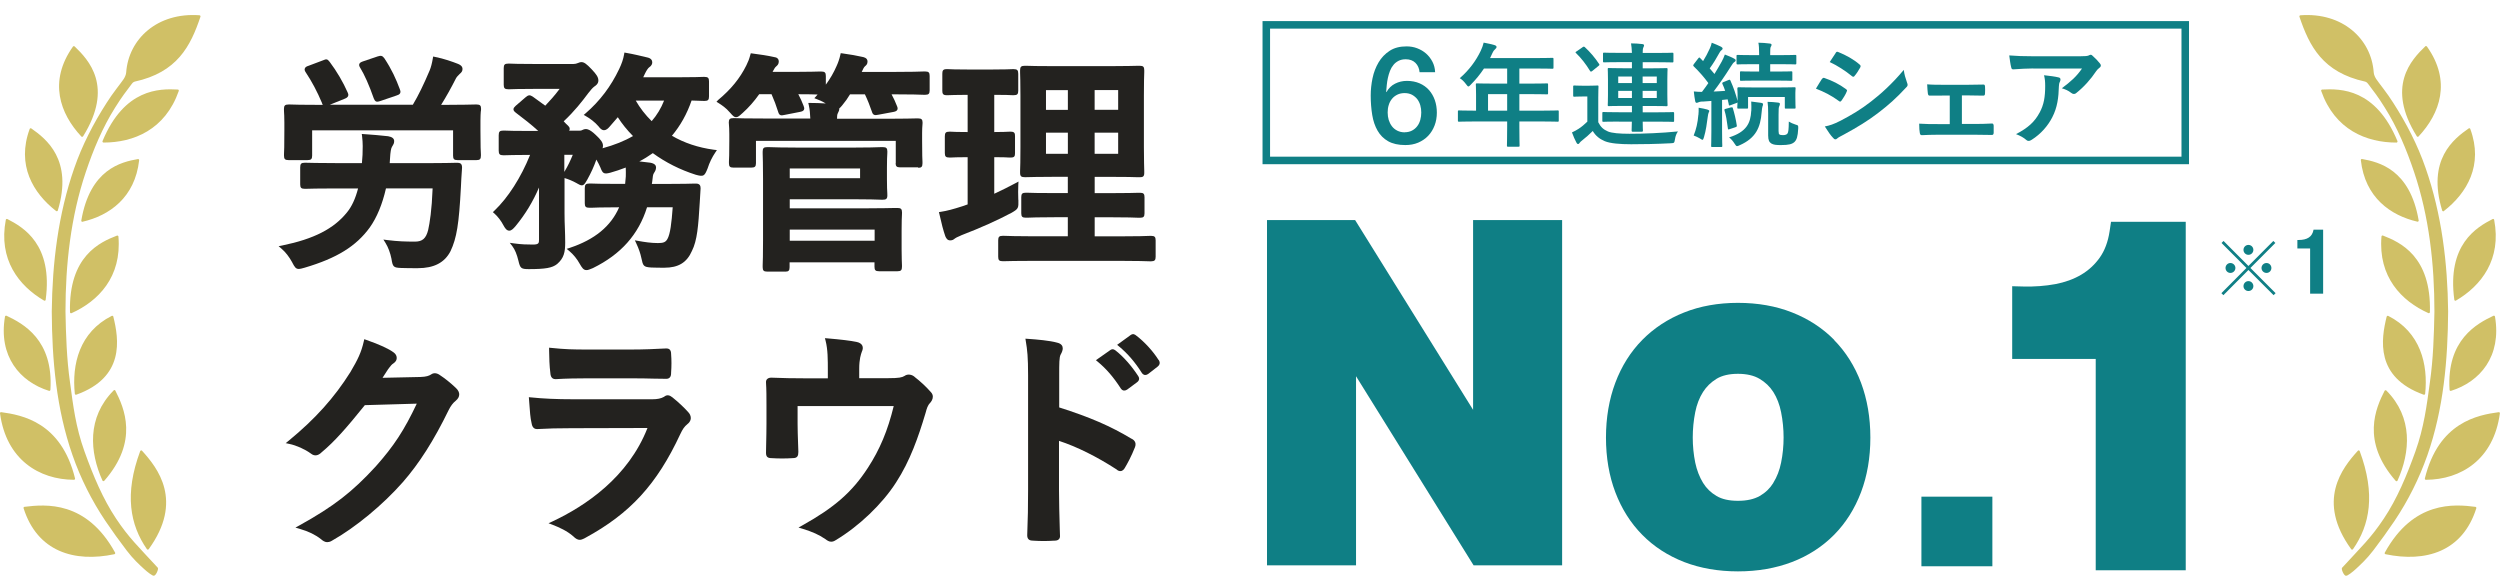 <svg width="332" height="78" viewBox="0 0 332 78" fill="none" xmlns="http://www.w3.org/2000/svg">
<g clip-path="url(#clip0_14248_56808)">
<path d="M290.701 21.806H167.664V2.801H290.701V21.806ZM168.664 20.806H289.701V3.801H168.664V20.806Z" fill="#0F7F85"/>
<path d="M188.523 9.601C188.473 9.081 188.293 8.671 187.973 8.351C187.653 8.031 187.223 7.871 186.683 7.871C186.313 7.871 185.992 7.941 185.722 8.081C185.452 8.221 185.222 8.401 185.042 8.631C184.852 8.861 184.702 9.121 184.592 9.411C184.482 9.701 184.382 10.011 184.312 10.341C184.242 10.662 184.192 10.982 184.162 11.302C184.132 11.622 184.102 11.922 184.082 12.192L184.122 12.232C184.402 11.732 184.782 11.352 185.262 11.112C185.752 10.862 186.273 10.742 186.843 10.742C187.463 10.742 188.023 10.852 188.513 11.062C189.003 11.272 189.423 11.572 189.764 11.952C190.104 12.332 190.364 12.782 190.544 13.292C190.724 13.812 190.814 14.363 190.814 14.963C190.814 15.563 190.714 16.143 190.514 16.663C190.314 17.183 190.034 17.644 189.664 18.034C189.293 18.424 188.843 18.724 188.333 18.944C187.813 19.164 187.243 19.264 186.623 19.264C185.702 19.264 184.942 19.094 184.342 18.754C183.742 18.414 183.282 17.944 182.942 17.354C182.601 16.763 182.361 16.063 182.231 15.263C182.101 14.463 182.031 13.602 182.031 12.682C182.031 11.922 182.111 11.162 182.271 10.391C182.431 9.621 182.701 8.921 183.072 8.291C183.442 7.661 183.932 7.15 184.542 6.75C185.152 6.35 185.892 6.16 186.783 6.16C187.283 6.16 187.763 6.24 188.203 6.41C188.643 6.58 189.043 6.81 189.383 7.11C189.724 7.411 190.004 7.771 190.224 8.191C190.444 8.611 190.564 9.081 190.584 9.591H188.533L188.523 9.601ZM186.543 17.564C186.913 17.564 187.243 17.484 187.513 17.343C187.793 17.194 188.023 17.003 188.203 16.763C188.393 16.523 188.523 16.243 188.613 15.923C188.703 15.603 188.743 15.283 188.743 14.943C188.743 14.603 188.703 14.283 188.613 13.973C188.523 13.662 188.383 13.392 188.203 13.152C188.013 12.922 187.783 12.732 187.513 12.582C187.233 12.442 186.913 12.362 186.543 12.362C186.172 12.362 185.842 12.432 185.562 12.572C185.282 12.712 185.042 12.892 184.852 13.132C184.662 13.362 184.512 13.642 184.422 13.953C184.322 14.263 184.282 14.593 184.282 14.943C184.282 15.293 184.332 15.623 184.422 15.933C184.522 16.243 184.662 16.523 184.852 16.773C185.042 17.023 185.282 17.213 185.562 17.354C185.842 17.494 186.172 17.574 186.543 17.574V17.564Z" fill="#0F7F85"/>
<path d="M195.66 16.133C194.34 16.133 193.869 16.163 193.779 16.163C193.629 16.163 193.609 16.153 193.609 15.993V14.813C193.609 14.673 193.629 14.663 193.779 14.663C193.869 14.663 194.34 14.693 195.66 14.693H196.02V12.592C196.02 11.742 195.99 11.332 195.99 11.242C195.99 11.092 196 11.072 196.17 11.072C196.26 11.072 196.77 11.102 198.231 11.102H200.151V9.101H197.07C196.57 9.851 195.99 10.572 195.32 11.242C195.17 11.412 195.08 11.482 195 11.482C194.92 11.482 194.85 11.392 194.7 11.192C194.41 10.802 194.15 10.562 193.859 10.382C195.11 9.301 196.02 8.051 196.64 6.75C196.82 6.37 196.95 6.01 197.03 5.66C197.571 5.76 198.071 5.87 198.471 5.99C198.651 6.05 198.741 6.12 198.741 6.24C198.741 6.36 198.661 6.42 198.561 6.53C198.441 6.63 198.331 6.75 198.181 7.071L197.881 7.711H204.083C205.543 7.711 206.043 7.681 206.133 7.681C206.283 7.681 206.303 7.701 206.303 7.851V8.961C206.303 9.111 206.293 9.131 206.133 9.131C206.043 9.131 205.533 9.101 204.083 9.101H201.772V11.102H203.382C204.853 11.102 205.343 11.072 205.433 11.072C205.563 11.072 205.583 11.092 205.583 11.242V12.362C205.583 12.512 205.563 12.532 205.433 12.532C205.343 12.532 204.853 12.502 203.382 12.502H201.772V14.693H204.953C206.273 14.693 206.733 14.663 206.833 14.663C206.983 14.663 207.003 14.673 207.003 14.813V15.993C207.003 16.143 206.983 16.163 206.833 16.163C206.743 16.163 206.273 16.133 204.953 16.133H201.772V16.873C201.772 18.454 201.802 19.244 201.802 19.314C201.802 19.464 201.792 19.484 201.632 19.484H200.301C200.131 19.484 200.121 19.474 200.121 19.314C200.121 19.224 200.151 18.444 200.151 16.873V16.133H195.66ZM200.151 14.693V12.502H197.611V14.693H200.151Z" fill="#0F7F85"/>
<path d="M212.249 16.235C212.579 16.875 212.919 17.195 213.549 17.465C214.059 17.675 215.08 17.765 216.38 17.765C218.311 17.765 220.591 17.675 222.832 17.455C222.622 17.745 222.492 18.095 222.432 18.516C222.342 18.996 222.352 18.996 221.872 19.026C219.941 19.126 218.141 19.156 216.62 19.156C215.1 19.156 213.829 19.046 213.109 18.746C212.419 18.456 211.889 18.025 211.519 17.395C211.058 17.855 210.638 18.226 210.098 18.656C209.948 18.766 209.848 18.866 209.768 18.976C209.728 19.046 209.668 19.126 209.558 19.126C209.468 19.126 209.388 19.026 209.338 18.916C209.128 18.526 208.958 18.125 208.758 17.585C209.138 17.405 209.358 17.285 209.638 17.105C210.028 16.855 210.418 16.525 210.798 16.155V12.814H210.168C209.388 12.814 209.178 12.844 209.098 12.844C208.928 12.844 208.918 12.824 208.918 12.664V11.524C208.918 11.373 208.928 11.353 209.098 11.353C209.178 11.353 209.388 11.383 210.168 11.383H211.018C211.799 11.383 212.039 11.353 212.119 11.353C212.269 11.353 212.279 11.363 212.279 11.524C212.279 11.614 212.249 12.044 212.249 12.984V16.235ZM210.148 6.272C210.318 6.172 210.358 6.172 210.468 6.262C211.159 6.902 211.799 7.642 212.359 8.493C212.439 8.613 212.419 8.643 212.269 8.763L211.459 9.423C211.379 9.483 211.319 9.513 211.279 9.513C211.239 9.513 211.189 9.483 211.149 9.403C210.598 8.503 209.988 7.722 209.308 7.062C209.188 6.962 209.198 6.912 209.388 6.812L210.168 6.272H210.148ZM215.02 16.145C213.559 16.145 213.059 16.175 212.969 16.175C212.799 16.175 212.789 16.165 212.789 16.005V15.044C212.789 14.895 212.799 14.874 212.969 14.874C213.059 14.874 213.569 14.905 215.02 14.905H216.72V14.064H215.64C214.259 14.064 213.759 14.094 213.659 14.094C213.519 14.094 213.509 14.074 213.509 13.924C213.509 13.834 213.539 13.464 213.539 12.574V10.563C213.539 9.683 213.509 9.303 213.509 9.213C213.509 9.043 213.519 9.033 213.659 9.033C213.759 9.033 214.259 9.063 215.64 9.063H216.72V8.252H215.09C213.629 8.252 213.139 8.282 213.049 8.282C212.899 8.282 212.879 8.262 212.879 8.112V7.162C212.879 7.012 212.889 6.992 213.049 6.992C213.139 6.992 213.629 7.022 215.09 7.022H216.72C216.7 6.482 216.66 6.142 216.6 5.762C217.15 5.762 217.57 5.792 218.091 5.852C218.241 5.862 218.331 5.932 218.331 6.022C218.331 6.102 218.291 6.192 218.241 6.292C218.161 6.462 218.151 6.702 218.151 7.032H220.011C221.462 7.032 221.972 7.002 222.062 7.002C222.212 7.002 222.232 7.012 222.232 7.172V8.122C222.232 8.272 222.212 8.292 222.062 8.292C221.972 8.292 221.462 8.262 220.011 8.262H218.151V9.073H219.321C220.701 9.073 221.182 9.043 221.282 9.043C221.432 9.043 221.452 9.053 221.452 9.223C221.452 9.313 221.422 9.683 221.422 10.573V12.584C221.422 13.474 221.452 13.844 221.452 13.934C221.452 14.084 221.442 14.104 221.282 14.104C221.182 14.104 220.701 14.074 219.321 14.074H218.151V14.915H220.081C221.552 14.915 222.062 14.884 222.152 14.884C222.302 14.884 222.322 14.905 222.322 15.055V16.015C222.322 16.165 222.312 16.185 222.152 16.185C222.062 16.185 221.552 16.155 220.081 16.155H218.151C218.151 16.935 218.181 17.245 218.181 17.325C218.181 17.455 218.151 17.495 218.011 17.495H216.85C216.72 17.495 216.68 17.465 216.68 17.325C216.68 17.245 216.69 16.935 216.71 16.155H215.01L215.02 16.145ZM216.72 11.033V10.163H214.9V11.033H216.72ZM216.72 13.014V12.064H214.9V13.014H216.72ZM218.141 10.163V11.033H220.021V10.163H218.141ZM220.021 12.064H218.141V13.014H220.021V12.064Z" fill="#0F7F85"/>
<path d="M226.1 13.474C225.85 13.484 225.65 13.534 225.53 13.594C225.44 13.634 225.39 13.654 225.3 13.654C225.199 13.654 225.149 13.564 225.119 13.414C225.039 13.024 224.989 12.624 224.939 12.144C225.34 12.184 225.66 12.204 226.02 12.204C226.32 11.814 226.6 11.424 226.87 11.034C226.3 10.253 225.64 9.503 224.939 8.823C224.879 8.763 224.859 8.723 224.859 8.693C224.859 8.633 224.899 8.583 224.959 8.493L225.52 7.763C225.64 7.612 225.69 7.592 225.79 7.722L226.17 8.113C226.49 7.602 226.8 7.022 227.05 6.462C227.19 6.162 227.25 5.972 227.32 5.672C227.75 5.842 228.2 6.022 228.57 6.212C228.701 6.292 228.761 6.362 228.761 6.452C228.761 6.542 228.701 6.602 228.631 6.652C228.51 6.732 228.45 6.822 228.34 7.012C227.91 7.793 227.55 8.393 227.05 9.083L227.68 9.823C228.01 9.283 228.33 8.743 228.641 8.183C228.811 7.873 228.941 7.582 229.061 7.242C229.471 7.412 229.951 7.582 230.311 7.793C230.451 7.873 230.491 7.913 230.491 8.003C230.491 8.113 230.451 8.173 230.321 8.243C230.171 8.343 230.081 8.483 229.861 8.823C229.081 10.073 228.27 11.223 227.57 12.154C228.06 12.134 228.57 12.114 229.101 12.064C229.001 11.754 228.881 11.454 228.741 11.153C228.681 11.014 228.711 10.973 228.891 10.893L229.581 10.613C229.681 10.573 229.751 10.573 229.801 10.703C230.211 11.604 230.511 12.494 230.751 13.414V12.514C230.751 12.114 230.721 11.904 230.721 11.824C230.721 11.674 230.731 11.584 230.901 11.584C230.991 11.584 231.471 11.614 232.842 11.614H236.323C237.703 11.614 238.183 11.584 238.283 11.584C238.433 11.584 238.453 11.594 238.453 11.754C238.453 11.844 238.423 12.044 238.423 12.354V12.884C238.423 13.974 238.453 14.154 238.453 14.255C238.453 14.405 238.443 14.425 238.283 14.425H237.193C237.023 14.425 237.023 14.405 237.023 14.255V12.884H232.142V14.255C232.142 14.405 232.132 14.425 231.972 14.425H230.891C230.721 14.425 230.711 14.405 230.711 14.255C230.711 14.174 230.721 14.054 230.741 13.594C230.711 13.634 230.651 13.674 230.561 13.694L229.831 13.964C229.621 14.044 229.591 14.044 229.581 13.854L229.431 13.194C229.181 13.224 228.931 13.254 228.691 13.274V17.395C228.691 18.776 228.721 19.286 228.721 19.356C228.721 19.506 228.711 19.526 228.55 19.526H227.41C227.26 19.526 227.24 19.516 227.24 19.356C227.24 19.266 227.27 18.776 227.27 17.395V13.404L226.08 13.494L226.1 13.474ZM225.55 15.265C225.58 14.935 225.59 14.665 225.58 14.305C226.03 14.384 226.43 14.454 226.73 14.544C226.91 14.605 226.99 14.665 226.99 14.725C226.99 14.815 226.97 14.865 226.91 14.955C226.87 15.035 226.82 15.255 226.79 15.505C226.68 16.335 226.55 17.345 226.29 18.206C226.21 18.446 226.18 18.566 226.09 18.566C226.02 18.566 225.91 18.496 225.75 18.386C225.55 18.266 225.119 18.056 224.919 17.996C225.249 17.205 225.46 16.285 225.54 15.265H225.55ZM229.871 14.274C230.051 14.235 230.081 14.235 230.121 14.374C230.301 14.935 230.541 15.915 230.641 16.625C230.661 16.775 230.671 16.825 230.461 16.895L229.711 17.145C229.501 17.215 229.471 17.205 229.461 17.035C229.341 16.105 229.211 15.285 229.021 14.695C228.981 14.544 228.991 14.495 229.171 14.454L229.861 14.264L229.871 14.274ZM232.572 14.735C232.572 14.345 232.602 13.954 232.562 13.484C233.022 13.544 233.462 13.594 233.862 13.654C234.042 13.684 234.132 13.734 234.132 13.834C234.132 13.954 234.102 14.044 234.052 14.154C234.022 14.255 233.972 14.534 233.942 14.935C233.792 16.915 233.182 18.336 231.031 19.286C230.861 19.366 230.761 19.406 230.681 19.406C230.561 19.406 230.501 19.296 230.351 19.076C230.141 18.746 229.921 18.476 229.621 18.246C231.931 17.525 232.482 16.355 232.562 14.735H232.572ZM233.062 10.703C231.741 10.703 231.311 10.733 231.221 10.733C231.091 10.733 231.071 10.723 231.071 10.563V9.643C231.071 9.493 231.091 9.473 231.221 9.473C231.311 9.473 231.741 9.503 233.062 9.503H233.612V8.523H232.732C231.341 8.523 230.871 8.553 230.781 8.553C230.631 8.553 230.611 8.543 230.611 8.383V7.442C230.611 7.302 230.631 7.292 230.781 7.292C230.871 7.292 231.341 7.322 232.732 7.322H233.612V7.212C233.612 6.492 233.582 5.952 233.512 5.672C234.062 5.682 234.502 5.712 235.022 5.782C235.172 5.792 235.263 5.872 235.263 5.932C235.263 6.052 235.222 6.142 235.152 6.232C235.092 6.372 235.082 6.532 235.082 7.072V7.322H236.433C237.813 7.322 238.293 7.292 238.383 7.292C238.533 7.292 238.554 7.302 238.554 7.442V8.383C238.554 8.533 238.533 8.553 238.383 8.553C238.293 8.553 237.813 8.523 236.433 8.523H235.082V9.503H236.013C237.313 9.503 237.763 9.473 237.853 9.473C238.003 9.473 238.023 9.483 238.023 9.643V10.563C238.023 10.713 238.013 10.733 237.853 10.733C237.763 10.733 237.313 10.703 236.013 10.703H233.052H233.062ZM236.203 17.465C236.203 17.695 236.223 17.796 236.313 17.855C236.403 17.916 236.533 17.946 236.793 17.946C237.093 17.946 237.293 17.855 237.373 17.735C237.493 17.566 237.543 17.235 237.553 16.145C237.793 16.295 238.133 16.445 238.423 16.535C238.834 16.655 238.814 16.665 238.804 17.065C238.744 18.176 238.594 18.576 238.293 18.866C237.983 19.136 237.573 19.266 236.503 19.266C235.893 19.266 235.533 19.236 235.232 19.056C234.962 18.886 234.812 18.626 234.812 17.996V15.035C234.812 14.364 234.792 13.944 234.732 13.524C235.232 13.534 235.653 13.564 236.123 13.624C236.293 13.644 236.373 13.704 236.373 13.794C236.373 13.924 236.333 13.994 236.273 14.134C236.213 14.305 236.193 14.425 236.193 15.255V17.465H236.203Z" fill="#0F7F85"/>
<path d="M241.956 10.491C242.026 10.391 242.107 10.311 242.237 10.341C243.357 10.721 244.267 11.191 245.117 11.812C245.227 11.892 245.287 11.942 245.287 12.032C245.287 12.072 245.257 12.142 245.227 12.202C245.057 12.612 244.807 12.992 244.567 13.342C244.487 13.432 244.437 13.492 244.367 13.492C244.297 13.492 244.267 13.462 244.187 13.402C243.227 12.692 242.257 12.202 241.156 11.772C241.536 11.171 241.766 10.731 241.946 10.491H241.956ZM244.387 16.053C245.808 15.303 247.038 14.603 248.498 13.462C249.699 12.542 251.309 11.111 252.82 9.281C252.91 9.941 253.03 10.321 253.25 10.961C253.29 11.072 253.33 11.162 253.33 11.252C253.33 11.372 253.29 11.472 253.16 11.592C251.769 13.092 250.819 13.922 249.349 15.053C248.048 16.043 246.648 16.903 244.857 17.874C244.497 18.074 244.137 18.234 243.987 18.384C243.897 18.474 243.817 18.504 243.747 18.504C243.637 18.504 243.537 18.444 243.447 18.324C243.127 18.004 242.727 17.423 242.337 16.793C242.967 16.673 243.497 16.503 244.377 16.053H244.387ZM243.767 7.04C243.877 6.86 243.967 6.83 244.147 6.92C245.107 7.31 246.148 7.861 246.968 8.581C247.058 8.641 247.088 8.721 247.088 8.781C247.088 8.841 247.068 8.901 247.028 8.981C246.818 9.361 246.518 9.831 246.268 10.101C246.228 10.181 246.158 10.191 246.118 10.191C246.038 10.191 245.968 10.151 245.898 10.081C245.117 9.441 243.947 8.671 242.987 8.241C243.237 7.851 243.527 7.43 243.777 7.04H243.767Z" fill="#0F7F85"/>
<path d="M260.539 16.461H262.129C262.89 16.461 263.73 16.451 264.55 16.401C264.68 16.401 264.74 16.491 264.76 16.691C264.77 17.001 264.77 17.331 264.76 17.651C264.74 17.841 264.68 17.931 264.51 17.921C263.73 17.921 262.84 17.891 262.149 17.891H257.438C256.538 17.891 255.867 17.921 255.227 17.951C255.047 17.951 254.977 17.861 254.947 17.631C254.907 17.391 254.867 17.031 254.867 16.421C255.737 16.481 256.468 16.481 257.428 16.481H258.928V12.69H258.098C257.488 12.69 256.948 12.69 256.258 12.7C256.128 12.71 256.048 12.62 256.018 12.4C255.978 12.149 255.958 11.739 255.928 11.199C256.578 11.259 257.368 11.259 258.008 11.259H261.339C262.009 11.259 262.71 11.229 263.37 11.229C263.55 11.209 263.59 11.309 263.61 11.479C263.63 11.779 263.63 12.11 263.61 12.41C263.6 12.65 263.54 12.71 263.31 12.7C262.73 12.7 261.979 12.67 261.359 12.67H260.539V16.461Z" fill="#0F7F85"/>
<path d="M270.029 9.09C269.169 9.09 268.259 9.15 267.368 9.21C267.188 9.22 267.128 9.12 267.098 8.98C266.978 8.56 266.888 7.81 266.828 7.36C267.848 7.44 268.669 7.47 269.869 7.47H276.301C276.931 7.47 277.181 7.44 277.341 7.38C277.421 7.35 277.551 7.27 277.631 7.27C277.751 7.27 277.871 7.36 277.971 7.48C278.302 7.77 278.592 8.08 278.872 8.43C278.952 8.52 278.992 8.61 278.992 8.7C278.992 8.82 278.912 8.93 278.782 9.02C278.612 9.14 278.492 9.29 278.372 9.45C277.661 10.521 276.741 11.551 275.731 12.351C275.641 12.441 275.531 12.481 275.411 12.481C275.291 12.481 275.161 12.421 275.051 12.331C274.67 12.031 274.3 11.871 273.81 11.721C275.011 10.821 275.741 10.18 276.491 9.1H270.009L270.029 9.09ZM270.869 14.942C271.439 13.871 271.6 12.861 271.6 11.401C271.6 10.851 271.57 10.501 271.45 9.99C272.18 10.07 272.96 10.17 273.38 10.28C273.58 10.32 273.63 10.431 273.63 10.57C273.63 10.661 273.6 10.751 273.56 10.841C273.45 11.051 273.44 11.201 273.42 11.461C273.38 12.921 273.23 14.252 272.54 15.582C271.96 16.702 271.059 17.773 269.809 18.563C269.669 18.653 269.539 18.713 269.389 18.713C269.279 18.713 269.179 18.673 269.089 18.583C268.729 18.263 268.299 18.033 267.728 17.813C269.359 16.962 270.219 16.152 270.859 14.952L270.869 14.942Z" fill="#0F7F85"/>
<g clip-path="url(#clip1_14248_56808)">
<path d="M77.951 50.242H84.017C85.093 50.242 86.026 50.262 86.816 50.283C87.401 50.297 87.912 50.297 88.313 50.304C88.525 50.317 88.756 50.317 88.926 50.153C89.096 49.995 89.124 49.761 89.124 49.453C89.185 48.663 89.185 47.791 89.124 47.023C89.124 46.522 88.926 46.275 88.504 46.275L88.266 46.282C87.122 46.343 85.556 46.419 83.697 46.419H78.183C75.977 46.419 75.058 46.391 73.185 46.199L72.92 46.172V46.453C72.92 47.38 72.981 48.766 73.076 49.432C73.097 49.748 73.138 50.352 73.771 50.352C75.187 50.262 76.821 50.242 77.951 50.242Z" fill="#23221F"/>
<path d="M89.288 52.761C89.131 52.644 88.92 52.493 88.675 52.493C88.45 52.493 88.26 52.624 88.151 52.713C87.783 52.919 87.293 53.022 86.646 53.022H76.141C73.901 53.022 72.111 52.939 70.531 52.775L70.231 52.747L70.293 53.564C70.361 54.573 70.429 55.527 70.592 56.186C70.633 56.406 70.722 56.982 71.314 56.982C72.696 56.9 74.146 56.865 75.896 56.865L85.986 56.838C83.419 63.393 77.734 67.195 73.377 69.241L72.846 69.488L73.391 69.694C74.289 70.044 75.317 70.504 76.155 71.245C76.454 71.554 76.727 71.691 77.006 71.691H76.999C77.244 71.684 77.462 71.561 77.727 71.43C83.691 68.184 87.232 64.326 90.336 57.662C90.663 56.982 90.861 56.673 91.303 56.309C91.677 56.021 91.739 55.692 91.739 55.52C91.739 55.225 91.609 54.944 91.371 54.703C90.867 54.134 90.037 53.358 89.288 52.761Z" fill="#23221F"/>
<path d="M49.657 13.102C49.773 13.411 49.916 13.507 50.099 13.507H50.106C50.236 13.5 50.385 13.459 50.583 13.39L52.659 12.683C52.85 12.621 53.054 12.553 53.143 12.367C53.231 12.175 53.15 11.99 53.095 11.839C52.578 10.466 52.04 9.251 51.039 7.734C50.78 7.398 50.603 7.343 50.147 7.494L48.241 8.139C47.982 8.229 47.785 8.311 47.717 8.496C47.648 8.675 47.744 8.853 47.832 8.997C48.404 9.924 49.017 11.297 49.65 13.102H49.657Z" fill="#23221F"/>
<path d="M58.398 49.796C57.915 49.466 57.52 49.528 57.241 49.734C56.962 49.906 56.628 50.036 55.838 50.063L50.8 50.173C51.059 49.782 51.284 49.425 51.529 49.047L51.678 48.848C51.855 48.622 52.026 48.389 52.23 48.272C52.605 48.032 52.686 47.743 52.686 47.538C52.686 47.256 52.55 47.002 52.285 46.81C51.604 46.302 50.446 45.773 48.635 45.135L48.377 45.046L48.315 45.314C47.982 46.796 47.519 47.743 46.538 49.404C44.401 52.809 41.875 55.623 38.348 58.52L37.94 58.849L38.45 58.959C39.362 59.151 40.479 59.645 41.289 60.235C41.745 60.606 42.249 60.531 42.698 60.078C44.455 58.616 46.028 56.81 48.451 53.804L55.348 53.605C53.666 57.16 52.305 59.233 49.895 61.944C46.79 65.328 44.332 67.237 39.757 69.776L39.233 70.064L39.819 70.236C40.983 70.572 41.902 71.025 42.637 71.609C42.862 71.808 43.141 72.007 43.509 72.007L43.488 71.986C43.727 71.986 43.91 71.918 44.101 71.794C47.172 70.071 50.861 67.031 53.476 64.052C55.661 61.56 57.608 58.513 59.583 54.456C59.862 53.9 60.155 53.509 60.529 53.214C60.836 52.953 60.985 52.678 60.985 52.376C60.985 52.17 60.904 51.841 60.509 51.491C59.808 50.825 59.093 50.255 58.392 49.796H58.398Z" fill="#23221F"/>
<path d="M60.713 21.62H60.489C60.053 21.627 58.889 21.668 56.519 21.668H51.754L51.794 21.071C51.842 20.165 51.924 19.705 52.06 19.485L52.101 19.424C52.237 19.204 52.346 19.032 52.346 18.737C52.346 18.401 52.08 18.181 51.542 18.092C50.63 17.975 49.35 17.886 48.343 17.811L48.043 17.79L48.084 18.085C48.2 19.005 48.172 19.835 48.145 20.563L48.063 21.661H44.646C42.242 21.661 41.099 21.62 40.676 21.613H40.452C40.009 21.613 39.866 21.75 39.866 22.231V24.482C39.866 24.928 40.002 25.072 40.452 25.072H40.676C41.099 25.059 42.249 25.024 44.646 25.024H47.553C47.199 26.39 46.715 27.427 46.082 28.202C44.326 30.385 41.677 31.737 37.497 32.595L37 32.698L37.388 33.028C37.912 33.474 38.403 34.105 38.804 34.84L38.831 34.901C39.124 35.45 39.274 35.718 39.689 35.718H39.696C39.846 35.718 40.084 35.656 40.465 35.547C44.727 34.29 47.301 32.698 49.112 30.2C50.051 28.875 50.773 27.131 51.257 25.017H57.452C57.343 27.907 57.064 29.623 56.86 30.543C56.574 31.669 56.097 32.087 55.11 32.087C53.864 32.087 52.856 32.06 51.434 31.881L50.916 31.813L51.195 32.259C51.549 32.828 51.835 33.604 51.985 34.359C52.155 35.457 52.251 35.547 53.292 35.588C54.034 35.615 54.633 35.615 55.478 35.615C57.629 35.615 59.052 34.881 59.835 33.343C60.652 31.6 60.952 29.767 61.21 24.846C61.231 24.111 61.292 23.384 61.34 22.601L61.36 22.265C61.36 21.785 61.19 21.62 60.72 21.62H60.713Z" fill="#23221F"/>
<path d="M63.865 14.777C63.886 14.639 63.886 14.53 63.886 14.468C63.886 14.022 63.75 13.877 63.3 13.877H63.035C62.572 13.884 61.462 13.926 59.202 13.926H58.582C59.277 12.807 59.896 11.702 60.556 10.398C60.666 10.198 60.822 10.047 60.972 9.897L61.053 9.814C61.299 9.608 61.421 9.444 61.421 9.155C61.421 8.743 61.013 8.565 60.836 8.489C60.087 8.194 58.95 7.789 57.765 7.556L57.52 7.508L57.479 7.755C57.37 8.4 57.234 8.929 57.064 9.341C56.281 11.194 55.573 12.656 54.824 13.912H43.795L45.749 13.123C45.987 13.033 46.15 12.93 46.225 12.766C46.307 12.573 46.225 12.395 46.164 12.271C45.572 10.919 44.727 9.471 43.774 8.208C43.475 7.817 43.338 7.817 42.903 8.009L40.956 8.743C40.758 8.805 40.547 8.894 40.479 9.093C40.411 9.286 40.499 9.45 40.608 9.615C41.398 10.803 42.127 12.162 42.753 13.658C42.78 13.761 42.814 13.85 42.869 13.926H42.406C40.132 13.926 39.036 13.898 38.559 13.877H38.321C37.858 13.877 37.708 14.015 37.708 14.468C37.708 14.536 37.715 14.639 37.715 14.777C37.735 15.065 37.763 15.552 37.763 16.294V17.309C37.763 19.424 37.735 20.158 37.715 20.467V20.673C37.715 21.119 37.851 21.263 38.328 21.263H40.84C41.303 21.263 41.453 21.126 41.453 20.673V17.309H60.169V20.673C60.169 21.119 60.305 21.263 60.754 21.263H63.28C63.722 21.263 63.865 21.126 63.865 20.673V20.494C63.845 20.185 63.804 19.458 63.804 17.337V16.04C63.804 15.484 63.831 15.051 63.852 14.777H63.865Z" fill="#23221F"/>
<path d="M104.292 36.054L104.272 36.075C104.715 36.075 104.858 35.938 104.858 35.485V34.84H116.132V35.43C116.132 35.876 116.268 36.02 116.718 36.02H119.196C119.638 36.02 119.781 35.883 119.781 35.43V35.224C119.774 34.929 119.734 34.304 119.734 33.144V30.584C119.734 29.438 119.761 28.82 119.781 28.484C119.788 28.367 119.788 28.285 119.788 28.237C119.788 27.77 119.652 27.619 119.203 27.619H118.889C118.317 27.626 116.969 27.667 114.798 27.667H104.878V26.459H113.116C115.254 26.459 116.466 26.5 116.99 26.521H117.255C117.63 26.521 117.841 26.431 117.841 25.965C117.841 25.903 117.834 25.807 117.834 25.669C117.814 25.333 117.786 24.77 117.786 23.809V22.265C117.786 21.277 117.814 20.7 117.834 20.391C117.841 20.275 117.841 20.185 117.841 20.13C117.841 19.684 117.705 19.54 117.255 19.54H116.99C116.466 19.561 115.254 19.602 113.116 19.602H106.219C104.034 19.602 102.713 19.561 102.148 19.54H101.869C101.426 19.54 101.283 19.677 101.283 20.13V20.391C101.297 20.837 101.331 21.894 101.331 23.748V31.936C101.331 33.789 101.304 34.805 101.283 35.231V35.478C101.283 35.924 101.419 36.068 101.869 36.068H104.286L104.292 36.054ZM104.878 31.971V30.495H116.152V31.971H104.878ZM104.878 23.665V22.368H114.219V23.665H104.878Z" fill="#23221F"/>
<path d="M148.186 46.577C148.077 46.487 147.784 46.227 147.423 46.508L145.537 47.833L145.782 48.039C146.906 48.965 147.879 50.091 148.832 51.573C148.948 51.745 149.077 51.834 149.227 51.862H149.316C149.431 51.869 149.561 51.821 149.704 51.724L150.991 50.77C151.304 50.544 151.358 50.242 151.147 49.933C150.289 48.608 149.18 47.352 148.186 46.577Z" fill="#23221F"/>
<path d="M150.289 58.279C147.484 56.584 144.686 55.383 140.662 54.106V49.871C140.662 48.251 140.662 47.434 140.853 47.091C141.044 46.762 141.132 46.487 141.132 46.268C141.132 45.986 141.003 45.643 140.37 45.499C139.403 45.231 137.721 45.08 136.489 44.998L136.176 44.977L136.223 45.286C136.428 46.474 136.53 47.448 136.53 49.816V65.006C136.53 67.147 136.503 68.959 136.414 71.094C136.414 71.712 136.829 71.801 137.224 71.801C137.68 71.828 138.143 71.849 138.606 71.849C139.069 71.849 139.525 71.828 139.968 71.801C140.213 71.801 140.472 71.78 140.628 71.602C140.778 71.444 140.778 71.224 140.765 71.08L140.737 70.195C140.69 68.355 140.635 66.77 140.635 65.033V58.547C142.991 59.316 145.632 60.627 148.274 62.336C148.465 62.528 148.662 62.562 148.785 62.562C149.105 62.562 149.288 62.295 149.397 62.102C149.683 61.622 150.235 60.64 150.732 59.371C150.997 58.657 150.453 58.355 150.289 58.266V58.279Z" fill="#23221F"/>
<path d="M153.863 47.812C153.142 46.659 152.005 45.41 150.902 44.572C150.711 44.414 150.486 44.263 150.153 44.49L148.355 45.794L148.601 46C149.778 46.975 150.752 48.121 151.617 49.494C151.732 49.672 151.862 49.761 152.025 49.796H152.107C152.236 49.796 152.366 49.748 152.502 49.645L153.727 48.691C153.904 48.553 154.17 48.251 153.877 47.805L153.863 47.812Z" fill="#23221F"/>
<path d="M148.648 34.641C151.086 34.641 152.243 34.688 152.679 34.702H152.883C153.326 34.695 153.469 34.551 153.469 34.105V31.916C153.469 31.469 153.333 31.325 152.883 31.325H152.686C152.25 31.346 151.093 31.387 148.655 31.387H145.374V28.854H147.457C149.67 28.854 150.725 28.895 151.181 28.916H151.406C151.848 28.916 151.991 28.779 151.991 28.326V26.191C151.991 25.745 151.855 25.601 151.406 25.601H151.181C150.725 25.615 149.67 25.649 147.457 25.649H145.374V23.487H147.362C149.568 23.487 150.643 23.514 151.106 23.535H151.372C151.76 23.535 151.957 23.446 151.957 22.979V22.718C151.95 22.293 151.91 21.29 151.91 19.554V12.697C151.91 11.002 151.937 10.006 151.957 9.588V9.327C151.957 8.881 151.821 8.737 151.372 8.737H151.106C150.65 8.743 149.568 8.785 147.362 8.785H140.07C137.851 8.785 136.768 8.757 136.319 8.737H136.08C135.617 8.737 135.468 8.874 135.468 9.327V9.622C135.481 10.082 135.515 11.029 135.515 12.69V19.547C135.515 21.29 135.488 22.286 135.468 22.711V22.972C135.468 23.439 135.672 23.528 136.08 23.528H136.319C136.782 23.521 137.857 23.48 140.07 23.48H141.806V25.642H140.159C137.912 25.642 136.877 25.615 136.434 25.594H136.21C135.767 25.594 135.624 25.731 135.624 26.184V28.319C135.624 28.765 135.76 28.909 136.21 28.909H136.434C136.877 28.889 137.919 28.847 140.159 28.847H141.806V31.38H137.401C134.971 31.38 133.806 31.332 133.371 31.318H133.146C132.704 31.318 132.561 31.456 132.561 31.909V34.098C132.561 34.544 132.697 34.688 133.146 34.688H133.371C133.806 34.675 134.971 34.641 137.401 34.641H148.648ZM145.367 14.585V11.963H148.492V14.585H145.367ZM145.367 20.426V17.618H148.492V20.426H145.367ZM141.813 11.969V14.591H138.906V11.969H141.813ZM141.813 17.618V20.426H138.906V17.618H141.813Z" fill="#23221F"/>
<path d="M89.22 18.044C90.364 16.678 91.242 15.106 91.841 13.349C92.542 13.37 92.978 13.39 93.243 13.397C93.414 13.404 93.509 13.404 93.57 13.404C94.013 13.404 94.156 13.267 94.156 12.814V10.803C94.156 10.356 94.02 10.212 93.57 10.212H93.346C92.971 10.226 92.1 10.26 90.234 10.26H85.421C85.448 10.198 85.468 10.15 85.502 10.089C85.564 9.972 85.618 9.848 85.68 9.718C85.877 9.313 86.095 9.018 86.204 8.949C86.551 8.723 86.619 8.462 86.619 8.283C86.619 8.057 86.51 7.755 85.999 7.638C85.339 7.48 84.1 7.178 83.16 7.021L82.922 6.979L82.881 7.22C82.772 7.851 82.568 8.448 82.228 9.162C81.125 11.482 79.668 13.404 77.782 15.037L77.516 15.264L77.823 15.435C78.306 15.703 79.007 16.211 79.491 16.788C79.688 17.049 79.906 17.289 80.206 17.289C80.519 17.289 80.75 17.062 80.975 16.801L82.044 15.566C82.595 16.431 83.29 17.289 84.059 18.064C82.943 18.723 81.588 19.259 80.015 19.691C80.056 19.588 80.076 19.485 80.076 19.355C80.076 18.95 79.818 18.565 79.109 17.913C78.19 17.035 77.782 17.049 77.36 17.254C77.21 17.337 77.156 17.357 76.883 17.357H75.576C75.624 17.289 75.658 17.206 75.658 17.131C75.671 16.925 75.522 16.774 75.433 16.685C75.242 16.527 75.086 16.348 74.922 16.177C74.902 16.149 74.882 16.129 74.861 16.108C76.277 14.784 77.299 13.479 78.129 12.361C78.483 11.901 78.701 11.667 78.919 11.496C79.048 11.413 79.464 11.159 79.464 10.7C79.464 10.274 79.246 9.91 78.565 9.196C77.891 8.483 77.564 8.249 77.224 8.249C77.033 8.249 76.897 8.311 76.761 8.366L76.679 8.393C76.577 8.441 76.4 8.496 76.175 8.496H70.878C68.992 8.496 68.094 8.469 67.706 8.448H67.481C67.038 8.448 66.895 8.585 66.895 9.039V11.262C66.895 11.709 67.032 11.853 67.481 11.853H67.706C68.08 11.839 68.979 11.805 70.878 11.805H74.317C73.677 12.669 73.023 13.39 72.41 14.035L70.742 12.827C70.368 12.58 70.15 12.601 69.775 12.937L68.502 14.035L68.414 14.125C68.298 14.234 68.189 14.344 68.189 14.523C68.189 14.674 68.291 14.804 68.502 14.969C69.551 15.765 70.552 16.534 71.484 17.392H70.429C68.407 17.392 67.447 17.364 67.038 17.344H66.814C66.371 17.344 66.228 17.481 66.228 17.961V20C66.228 20.467 66.365 20.618 66.814 20.618H67.038C67.447 20.611 68.393 20.57 70.395 20.57C69.19 23.569 67.467 26.26 65.65 27.983L65.452 28.175L65.656 28.353C66.079 28.724 66.548 29.321 66.855 29.918C67.052 30.275 67.27 30.632 67.624 30.632C67.91 30.632 68.141 30.405 68.455 30.042C69.762 28.456 70.769 26.795 71.58 24.901V31.833C71.58 32.279 71.552 32.478 70.763 32.478C69.973 32.478 69.251 32.458 68.284 32.327L67.699 32.245L68.053 32.712C68.38 33.137 68.645 33.796 68.843 34.613C69.081 35.608 69.169 35.739 70.218 35.739C72.424 35.739 73.343 35.581 73.99 35.059C74.888 34.283 75.059 33.494 75.059 32.211C75.059 31.6 75.038 30.996 75.018 30.371C74.99 29.712 74.97 29.026 74.97 28.319V23.645C75.454 23.782 76.08 24.043 76.591 24.331L76.659 24.372C76.924 24.523 77.081 24.612 77.264 24.612C77.544 24.612 77.666 24.407 77.918 23.974L78 23.837C78.504 22.924 78.871 22.121 79.198 21.194C79.389 21.51 79.573 21.881 79.729 22.231C80.035 23.027 80.172 23.164 81.036 22.938C81.69 22.759 82.377 22.526 83.099 22.251C83.106 22.691 83.126 23.089 83.106 23.446C83.085 23.775 83.058 24.105 83.017 24.42H82.071C79.906 24.42 78.919 24.393 78.497 24.372H78.272C77.809 24.372 77.659 24.509 77.659 24.99V27.001C77.659 27.447 77.796 27.591 78.272 27.591H78.497C78.919 27.571 79.913 27.529 82.071 27.529H82.221C81.125 30.049 78.98 31.812 75.678 32.911L75.256 33.048L75.603 33.336C76.155 33.796 76.638 34.4 76.985 35.032C77.292 35.56 77.482 35.869 77.877 35.869H77.904C78.095 35.869 78.306 35.78 78.674 35.629L78.742 35.601C82.459 33.776 84.801 31.14 85.925 27.529H89.335C89.186 29.596 89.009 31.099 88.627 31.751C88.389 32.156 88.117 32.279 87.375 32.279C86.483 32.279 85.564 32.142 84.788 31.998L84.311 31.916L84.515 32.355C84.822 33.014 85.04 33.631 85.169 34.249C85.394 35.327 85.455 35.457 86.476 35.526C87.13 35.553 87.708 35.553 88.233 35.553C90.091 35.553 91.215 34.867 91.889 33.323C92.59 31.936 92.74 29.994 92.924 26.925L93.039 25.024C93.039 24.709 92.971 24.379 92.427 24.379H92.202C91.759 24.393 90.718 24.427 88.539 24.427H86.565L86.612 24.139C86.674 23.439 86.728 23.15 86.837 22.993C86.993 22.752 87.123 22.553 87.123 22.224C87.123 22.004 86.987 21.716 86.353 21.606C85.911 21.544 85.414 21.489 84.903 21.434C85.516 21.119 86.102 20.755 86.694 20.336C88.416 21.592 90.329 22.546 92.392 23.205C93.427 23.487 93.55 23.425 93.972 22.361C94.21 21.606 94.578 20.858 94.98 20.268L95.204 19.931L94.796 19.883C92.719 19.602 90.854 18.977 89.233 18.03L89.22 18.044ZM88.192 13.356C87.79 14.379 87.232 15.298 86.544 16.088C85.693 15.25 84.985 14.337 84.427 13.356H88.192ZM74.943 20.556H76.066C75.767 21.284 75.447 21.991 74.943 22.828V20.556Z" fill="#23221F"/>
<path d="M118.937 21.634C118.937 22.08 119.074 22.224 119.523 22.224H121.947L121.92 22.286C122.362 22.286 122.505 22.148 122.505 21.695V21.503C122.491 21.215 122.457 20.549 122.457 18.723V17.646C122.457 17.206 122.478 16.856 122.498 16.623C122.519 16.486 122.519 16.383 122.519 16.314C122.519 15.868 122.382 15.724 121.933 15.724H121.668C121.191 15.731 120.068 15.772 117.807 15.772H111.156C111.156 15.477 111.176 15.202 111.251 15.065C111.387 14.797 111.455 14.646 111.455 14.468V14.399C111.564 14.31 111.68 14.193 111.83 14.008C112.238 13.521 112.592 13.02 112.885 12.525H114.859C115.227 13.28 115.54 14.111 115.785 14.818C115.921 15.305 116.173 15.339 116.643 15.236L118.638 14.866C118.863 14.818 119.074 14.763 119.162 14.585C119.251 14.413 119.183 14.228 119.114 14.07C118.917 13.569 118.692 13.047 118.4 12.525H118.488C121.007 12.525 122.192 12.566 122.648 12.587H122.873C123.315 12.587 123.458 12.45 123.458 11.997V10.082C123.458 9.636 123.322 9.492 122.873 9.492H122.648C122.192 9.512 121 9.553 118.488 9.553H114.437C114.573 9.244 114.73 8.915 114.873 8.798C115.05 8.661 115.207 8.503 115.207 8.174C115.207 7.686 114.723 7.597 114.526 7.556C113.906 7.405 112.837 7.22 111.871 7.089L111.646 7.062L111.598 7.281C111.482 7.837 111.265 8.414 111.094 8.778C110.72 9.643 110.257 10.439 109.671 11.242V10.089C109.671 9.643 109.535 9.498 109.059 9.498H108.834C108.439 9.505 107.5 9.546 105.478 9.546H102.604L102.632 9.478C102.836 9.08 102.945 8.929 103.088 8.812C103.244 8.682 103.421 8.503 103.421 8.187C103.421 7.817 103.197 7.611 102.768 7.57C102.039 7.398 100.814 7.213 99.922 7.103L99.704 7.075L99.643 7.281C99.493 7.851 99.343 8.229 99.112 8.688C98.261 10.404 97.076 11.86 95.374 13.274L95.149 13.514L95.435 13.692C95.871 13.974 96.402 14.317 96.92 14.928L97.001 15.017C97.328 15.387 97.498 15.566 97.743 15.566C98.009 15.566 98.206 15.374 98.533 15.079L98.615 15.01C99.425 14.283 100.147 13.466 100.821 12.512H102.461C102.788 13.246 103.101 14.077 103.333 14.832C103.483 15.387 103.755 15.36 104.204 15.257L106.233 14.859C106.472 14.811 106.676 14.756 106.764 14.578C106.853 14.399 106.778 14.221 106.717 14.056C106.519 13.534 106.295 13.04 106.015 12.512C107.343 12.512 108.119 12.532 108.582 12.553L108.146 13.04L108.48 13.171C108.698 13.253 109.181 13.438 109.658 13.74C108.929 13.692 108.262 13.672 107.649 13.672H107.343L107.411 13.974C107.54 14.564 107.581 15.099 107.609 15.738H101.495C99.241 15.738 98.118 15.71 97.634 15.69H97.369C96.926 15.69 96.783 15.827 96.783 16.28C96.783 16.342 96.804 16.431 96.804 16.561C96.824 16.822 96.852 17.22 96.852 17.797V18.696C96.852 20.487 96.824 21.139 96.804 21.448V21.668C96.804 22.114 96.94 22.258 97.389 22.258H99.779C100.242 22.258 100.392 22.121 100.392 21.668V18.71H118.958V21.668L118.937 21.634Z" fill="#23221F"/>
<path d="M121.531 50.111C121.136 49.713 120.524 49.624 120.129 49.919C119.795 50.125 119.4 50.221 117.964 50.221H114.103V48.986C114.103 47.682 114.328 47.064 114.451 46.714C114.6 46.405 114.621 46.124 114.512 45.897C114.396 45.65 114.124 45.478 113.729 45.403C112.966 45.245 111.687 45.087 109.896 44.936L109.549 44.909L109.637 45.245C109.937 46.419 109.937 47.688 109.937 49.288V50.242H107.064C105.491 50.242 103.796 50.214 102.407 50.153C102.114 50.153 101.944 50.269 101.862 50.358C101.781 50.441 101.706 50.585 101.726 50.818C101.787 51.704 101.787 52.823 101.787 53.797V56.296C101.787 57.222 101.767 58.019 101.746 59.028L101.726 60.133C101.726 60.641 101.93 60.84 102.448 60.84C103.374 60.901 104.368 60.901 105.28 60.84C105.9 60.84 106.022 60.544 106.022 60.002C106.008 59.604 105.995 59.192 105.981 58.787C105.954 57.95 105.92 57.106 105.92 56.275V53.928H118.685C117.902 57.154 116.84 59.707 115.234 62.157C113.171 65.335 110.815 67.394 106.56 69.769L106.042 70.058L106.608 70.229C107.928 70.641 108.739 71.005 109.59 71.581C109.855 71.78 110.087 71.938 110.379 71.938H110.393C110.59 71.938 110.781 71.87 111.006 71.719C114.097 69.865 117.16 66.935 118.992 64.079C120.878 61.183 121.974 57.971 122.886 54.937L122.947 54.731C123.063 54.291 123.193 53.832 123.512 53.516C123.669 53.337 123.88 53.049 123.88 52.678C123.88 52.438 123.778 52.232 123.601 52.054C123.015 51.367 122.11 50.551 121.538 50.118L121.531 50.111Z" fill="#23221F"/>
<path d="M135.23 26.541C135.202 25.875 135.202 25.079 135.23 24.558L135.257 24.111L134.862 24.324C133.943 24.825 133.051 25.251 132.037 25.731V20.872C133.133 20.872 133.718 20.899 134.004 20.92H134.242C134.719 20.92 134.794 20.741 134.794 20.329V18.106C134.794 17.728 134.753 17.488 134.242 17.488H134.004C133.718 17.502 133.133 17.536 132.037 17.536V12.594C133.466 12.594 134.154 12.621 134.447 12.642H134.637C135.08 12.642 135.223 12.505 135.223 12.052V9.8C135.223 9.334 135.087 9.183 134.637 9.183H134.447C134.12 9.196 133.378 9.231 131.751 9.231H128.571C126.992 9.231 126.256 9.203 125.916 9.183H125.691C125.228 9.183 125.14 9.389 125.14 9.8V12.052C125.14 12.429 125.228 12.642 125.691 12.642H125.916C126.263 12.635 126.971 12.594 128.503 12.594V17.536C127.209 17.536 126.583 17.509 126.277 17.488H126.059C125.616 17.488 125.473 17.625 125.473 18.106V20.329C125.473 20.776 125.61 20.92 126.059 20.92H126.277C126.583 20.906 127.203 20.872 128.503 20.872V27.145L127.795 27.392C126.576 27.784 125.759 28.003 124.949 28.127L124.69 28.168L124.752 28.429C125.038 29.733 125.283 30.639 125.535 31.366C125.637 31.607 125.8 31.922 126.168 31.922H126.181C126.447 31.929 126.624 31.833 126.821 31.662C126.917 31.579 127.155 31.469 127.482 31.332L127.7 31.229C130.239 30.255 132.479 29.246 134.351 28.25C135.243 27.729 135.27 27.653 135.243 26.534L135.23 26.541Z" fill="#23221F"/>
</g>
<path d="M195.626 54.424L179.961 29.227H168.258V75.08H180.081V49.963L195.696 75.08H207.45V29.227H195.626V54.424Z" fill="#0F7F85"/>
<path d="M243.573 45.13C242.032 43.57 240.152 42.339 237.981 41.489C235.83 40.639 233.419 40.219 230.799 40.219C228.178 40.219 225.767 40.649 223.647 41.499C221.496 42.349 219.635 43.58 218.095 45.14C216.554 46.701 215.344 48.621 214.514 50.832C213.694 53.013 213.273 55.463 213.273 58.114C213.273 60.765 213.694 63.206 214.514 65.366C215.344 67.557 216.544 69.458 218.085 71.018C219.625 72.588 221.506 73.799 223.657 74.639C225.787 75.459 228.188 75.879 230.799 75.879C233.409 75.879 235.82 75.459 237.971 74.639C240.142 73.809 242.022 72.588 243.573 71.018C245.113 69.458 246.313 67.557 247.144 65.366C247.964 63.206 248.384 60.765 248.384 58.114C248.384 55.463 247.964 53.023 247.144 50.832C246.313 48.621 245.103 46.711 243.563 45.15L243.573 45.13ZM235.5 64.126C235.05 64.856 234.46 65.426 233.69 65.867C232.939 66.297 231.969 66.507 230.799 66.507C229.628 66.507 228.678 66.297 227.958 65.867C227.208 65.426 226.617 64.856 226.167 64.126C225.687 63.346 225.337 62.435 225.127 61.435C224.907 60.355 224.797 59.234 224.797 58.104C224.797 56.974 224.907 55.834 225.127 54.733C225.327 53.723 225.677 52.822 226.157 52.062C226.617 51.342 227.208 50.762 227.978 50.292C228.698 49.862 229.648 49.642 230.799 49.642C231.949 49.642 232.919 49.862 233.66 50.302C234.44 50.762 235.04 51.342 235.5 52.062C235.98 52.822 236.33 53.723 236.53 54.743C236.751 55.834 236.861 56.974 236.861 58.104C236.861 59.234 236.751 60.365 236.53 61.435C236.33 62.435 235.98 63.346 235.49 64.126H235.5Z" fill="#0F7F85"/>
<path d="M264.587 65.957H255.164V75.2H264.587V65.957Z" fill="#0F7F85"/>
<path d="M280.343 29.457L280.153 30.727C279.943 32.128 279.492 33.308 278.842 34.218C278.172 35.159 277.342 35.919 276.372 36.489C275.371 37.079 274.221 37.489 272.95 37.73C271.61 37.98 270.2 38.08 268.759 38.05L267.219 38.01V47.663H278.312V75.731H290.266V29.457H280.353H280.343Z" fill="#0F7F85"/>
<path d="M9.906 6.16C11.767 7.95 15.148 11.491 11.036 18.103C10.986 18.183 10.866 18.193 10.806 18.133C7.955 15.082 6.415 10.801 9.686 6.19C9.736 6.12 9.836 6.11 9.896 6.16H9.906ZM20.969 75.41C18.319 72.53 17.128 71.439 15.408 68.859C13.657 66.218 12.417 63.277 11.226 59.966C10.036 56.655 9.716 53.864 9.296 50.763C8.856 47.662 8.756 44.511 8.696 41.37C8.696 35.088 9.396 28.776 11.396 22.845C12.387 19.884 13.617 16.943 15.278 14.302C16.268 12.722 16.688 12.232 17.498 11.141C17.658 10.921 17.768 10.881 17.878 10.841C23.53 9.611 25.301 6.15 26.621 2.218C26.651 2.128 26.591 2.038 26.491 2.028C20.909 1.618 17.078 5.169 16.758 9.611C16.738 9.941 16.558 10.291 16.428 10.491C16.108 10.981 14.918 12.431 14.157 13.662C12.407 16.393 10.926 19.254 9.866 22.314C7.725 28.446 6.945 34.938 6.875 41.36C6.905 47.762 7.475 54.294 9.636 60.466C10.706 63.537 12.187 66.478 13.997 69.179C14.908 70.519 15.838 71.819 16.818 73.1C17.698 74.26 18.489 74.97 19.119 75.55C19.539 75.941 20.309 76.541 20.439 76.451C20.699 76.471 21.089 75.57 20.959 75.4L20.969 75.41ZM7.675 27.956C9.726 21.204 6.125 18.433 4.154 17.053C4.074 17.003 3.974 17.043 3.944 17.123C2.174 21.914 4.384 25.645 7.455 28.026C7.535 28.086 7.655 28.046 7.685 27.946L7.675 27.956ZM6.065 39.81C7.055 32.468 3.114 30.187 0.973 29.087C0.893 29.047 0.793 29.096 0.773 29.187C-0.237 34.448 2.484 37.949 5.855 39.92C5.945 39.97 6.055 39.91 6.075 39.81H6.065ZM15.538 31.287C13.277 32.157 9.096 34.008 9.296 41.46C9.296 41.56 9.406 41.63 9.496 41.59C13.067 39.99 16.178 36.779 15.728 31.417C15.728 31.327 15.628 31.257 15.538 31.287ZM10.966 29.447C14.517 28.626 17.918 26.256 18.479 21.284C18.489 21.194 18.409 21.104 18.319 21.124C16.088 21.514 11.957 22.465 10.796 29.287C10.776 29.387 10.866 29.477 10.966 29.457V29.447ZM13.747 18.933C17.728 18.933 21.93 17.243 23.74 12.081C23.77 11.991 23.71 11.891 23.62 11.891C21.169 11.761 16.518 11.751 13.617 18.733C13.577 18.823 13.647 18.933 13.747 18.933ZM14.838 41.95C10.546 44.111 9.526 48.382 9.936 52.294C9.936 52.383 10.046 52.444 10.136 52.414C16.588 50.103 15.798 45.071 15.048 42.04C15.028 41.95 14.928 41.91 14.848 41.95H14.838ZM6.695 51.773C7.115 45.111 3.064 42.971 0.863 41.93C0.783 41.89 0.683 41.95 0.663 42.04C-0.237 47.322 2.654 50.703 6.505 51.903C6.595 51.933 6.685 51.863 6.695 51.773ZM15.088 51.853C11.527 55.444 11.907 60.046 13.607 63.817C13.647 63.907 13.777 63.927 13.847 63.847C18.479 58.565 16.478 54.164 15.318 51.873C15.278 51.783 15.158 51.773 15.088 51.843V51.853ZM0.003 54.894C0.833 61.046 5.205 63.697 9.826 63.717C9.916 63.717 9.986 63.627 9.966 63.537C8.135 56.045 2.914 55.114 0.153 54.734C0.063 54.724 -0.017 54.804 -0.007 54.894H0.003ZM19.749 72.93C24.41 66.508 20.929 62.136 18.859 59.856C18.789 59.776 18.659 59.816 18.619 59.906C16.488 65.627 17.278 69.709 19.509 72.93C19.569 73.01 19.689 73.01 19.749 72.93ZM3.134 67.498C4.965 73.27 9.876 74.72 15.188 73.6C15.278 73.58 15.328 73.47 15.288 73.39C11.486 66.468 6.065 66.958 3.244 67.308C3.154 67.318 3.104 67.408 3.134 67.498Z" fill="#D0C066"/>
<path d="M322.302 6.181C325.573 10.793 324.042 15.074 321.181 18.125C321.121 18.195 321.001 18.175 320.951 18.095C316.84 11.493 320.221 7.942 322.081 6.151C322.141 6.091 322.242 6.111 322.292 6.181H322.302ZM311.548 76.452C311.688 76.542 312.449 75.942 312.869 75.552C313.489 74.972 314.279 74.262 315.169 73.101C316.15 71.821 317.08 70.52 317.99 69.18C319.801 66.479 321.271 63.538 322.352 60.467C324.512 54.296 325.072 47.774 325.112 41.362C325.042 34.94 324.262 28.448 322.121 22.316C321.061 19.255 319.581 16.394 317.83 13.663C317.07 12.433 315.88 10.982 315.559 10.492C315.429 10.292 315.249 9.942 315.229 9.612C314.919 5.171 311.088 1.61 305.496 2.03C305.406 2.03 305.336 2.13 305.366 2.22C306.687 6.141 308.457 9.612 314.109 10.842C314.219 10.883 314.319 10.922 314.489 11.143C315.299 12.233 315.72 12.713 316.71 14.303C318.37 16.944 319.601 19.885 320.591 22.846C322.592 28.778 323.292 35.09 323.292 41.372C323.232 44.513 323.132 47.664 322.692 50.764C322.272 53.865 321.901 56.776 320.761 59.967C319.621 63.158 318.34 66.219 316.58 68.86C314.819 71.501 313.669 72.521 311.018 75.412C310.888 75.582 311.278 76.472 311.538 76.462L311.548 76.452ZM324.542 28.028C327.613 25.647 329.824 21.916 328.053 17.124C328.023 17.034 327.913 16.994 327.843 17.054C325.863 18.435 322.262 21.196 324.322 27.958C324.352 28.048 324.472 28.098 324.552 28.038L324.542 28.028ZM326.143 39.921C329.514 37.951 332.235 34.45 331.224 29.188C331.204 29.098 331.104 29.038 331.024 29.088C328.884 30.188 324.942 32.469 325.933 39.811C325.943 39.911 326.063 39.971 326.153 39.921H326.143ZM316.26 31.409C315.81 36.77 318.921 39.981 322.492 41.582C322.582 41.622 322.692 41.552 322.692 41.452C322.892 34.009 318.71 32.159 316.45 31.279C316.36 31.249 316.27 31.309 316.26 31.409ZM321.201 29.278C320.041 22.466 315.9 21.516 313.679 21.116C313.589 21.096 313.509 21.186 313.519 21.276C314.079 26.247 317.48 28.618 321.031 29.438C321.131 29.458 321.221 29.368 321.201 29.268V29.278ZM318.38 18.735C315.479 11.743 310.838 11.763 308.377 11.893C308.287 11.893 308.227 11.993 308.257 12.083C310.068 17.244 314.269 18.935 318.25 18.935C318.35 18.935 318.42 18.825 318.38 18.735ZM316.95 42.042C316.2 45.073 315.409 50.104 321.861 52.415C321.951 52.445 322.051 52.385 322.061 52.295C322.472 48.384 321.441 44.112 317.16 41.952C317.08 41.912 316.98 41.952 316.96 42.042H316.95ZM325.492 51.905C329.344 50.705 332.235 47.324 331.334 42.042C331.314 41.952 331.224 41.892 331.134 41.932C328.944 42.972 324.882 45.113 325.302 51.775C325.302 51.865 325.402 51.935 325.492 51.905ZM316.68 51.885C315.519 54.166 313.519 58.577 318.15 63.858C318.22 63.938 318.35 63.919 318.39 63.828C320.091 60.047 320.471 55.446 316.91 51.865C316.84 51.795 316.72 51.815 316.68 51.895V51.885ZM331.834 54.736C329.074 55.116 323.852 56.046 322.021 63.538C322.001 63.628 322.071 63.718 322.161 63.718C326.793 63.698 331.154 61.048 331.984 54.896C331.994 54.806 331.924 54.716 331.824 54.736H331.834ZM312.479 72.931C314.719 69.72 315.499 65.629 313.369 59.907C313.329 59.807 313.199 59.777 313.129 59.857C311.048 62.138 307.577 66.509 312.238 72.931C312.299 73.011 312.419 73.011 312.479 72.931ZM328.743 67.309C325.923 66.949 320.511 66.469 316.7 73.391C316.65 73.471 316.7 73.581 316.8 73.601C322.121 74.712 327.033 73.271 328.854 67.499C328.884 67.419 328.823 67.329 328.743 67.309Z" fill="#D0C066"/>
<path d="M298.591 32.525C298.955 32.525 299.247 32.819 299.247 33.184C299.247 33.549 298.955 33.842 298.591 33.842C298.228 33.842 297.935 33.549 297.935 33.184C297.935 32.819 298.228 32.525 298.591 32.525ZM296.197 34.928C296.569 34.928 296.862 35.231 296.862 35.587C296.862 35.952 296.569 36.245 296.197 36.245C295.833 36.245 295.55 35.952 295.55 35.587C295.55 35.231 295.833 34.928 296.197 34.928ZM300.994 34.928C301.358 34.928 301.641 35.231 301.641 35.587C301.641 35.952 301.358 36.245 300.994 36.245C300.622 36.245 300.329 35.952 300.329 35.587C300.329 35.231 300.622 34.928 300.994 34.928ZM298.591 37.331C298.955 37.331 299.247 37.634 299.247 37.998C299.247 38.363 298.955 38.648 298.591 38.648C298.228 38.648 297.935 38.363 297.935 37.998C297.935 37.634 298.228 37.331 298.591 37.331ZM298.857 35.587L302.2 38.933L301.934 39.2L298.591 35.854L295.266 39.2L295 38.933L298.325 35.587L295.018 32.267L295.284 32L298.591 35.32L301.899 32L302.165 32.267L298.857 35.587Z" fill="#0F7F85"/>
<path d="M306.784 39V33H305.092V31.872H305.248C305.824 31.872 306.276 31.764 306.604 31.548C306.94 31.332 307.152 30.984 307.24 30.504H308.512V39H306.784Z" fill="#0F7F85"/>
</g>
<defs>
<clipPath id="clip0_14248_56808">
<rect width="332" height="74.462" fill="white" transform="translate(0 2)"/>
</clipPath>
<clipPath id="clip1_14248_56808">
<rect width="117" height="65" fill="white" transform="translate(37 7)"/>
</clipPath>
</defs>
</svg>
